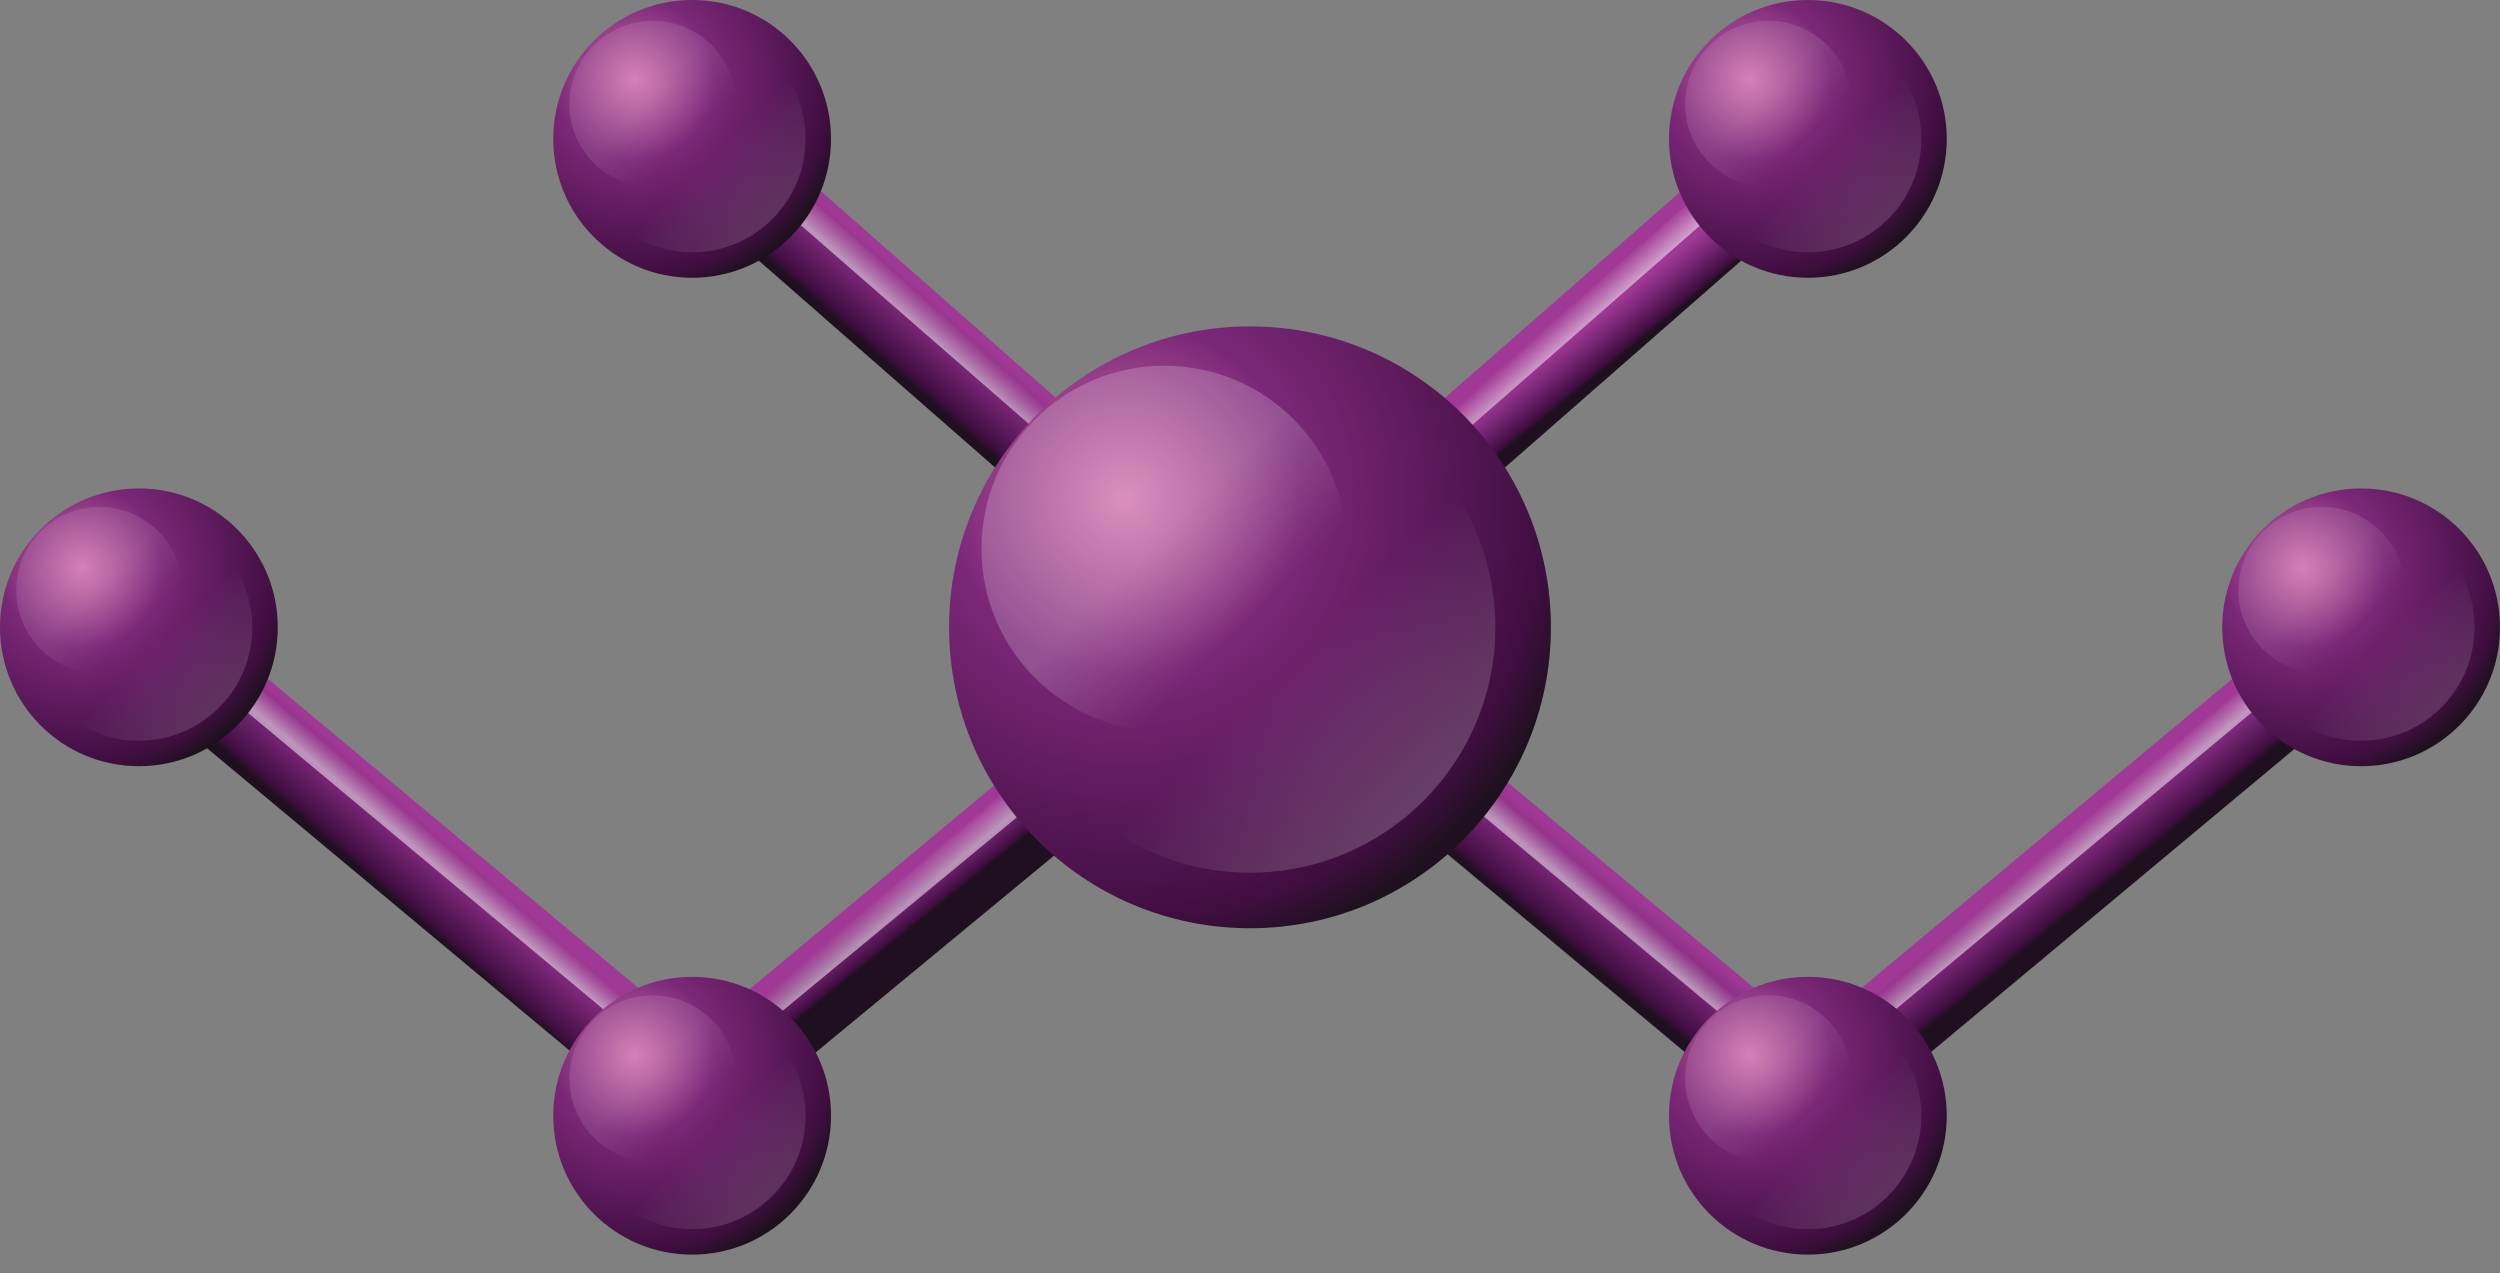 <?xml version="1.0" encoding="UTF-8"?>
<svg width="108px" height="55px" viewBox="0 0 108 55" version="1.1" xmlns="http://www.w3.org/2000/svg" xmlns:xlink="http://www.w3.org/1999/xlink">
    <rect x="0" y="0" width="108" height="55" fill="#808080" stroke="none"/>
    <title>icon</title>
    <defs>
        <linearGradient x1="46.382%" y1="46.299%" x2="51.397%" y2="51.654%" id="linearGradient-1">
            <stop stop-color="#A03995" offset="0%"></stop>
            <stop stop-color="#7B2778" offset="37.3%"></stop>
            <stop stop-color="#400E41" offset="89.31%"></stop>
            <stop stop-color="#1E101E" offset="100%"></stop>
        </linearGradient>
        <linearGradient x1="48.394%" y1="48.408%" x2="51.467%" y2="51.454%" id="linearGradient-2">
            <stop stop-color="#FFFFFF" stop-opacity="0" offset="0%"></stop>
            <stop stop-color="#FFFFFF" offset="100%"></stop>
        </linearGradient>
        <linearGradient x1="54.848%" y1="44.784%" x2="45.017%" y2="55.361%" id="linearGradient-3">
            <stop stop-color="#A03995" offset="0%"></stop>
            <stop stop-color="#7B2778" offset="37.3%"></stop>
            <stop stop-color="#400E41" offset="89.31%"></stop>
            <stop stop-color="#1E101E" offset="100%"></stop>
        </linearGradient>
        <linearGradient x1="51.539%" y1="48.467%" x2="48.683%" y2="51.312%" id="linearGradient-4">
            <stop stop-color="#FFFFFF" stop-opacity="0" offset="0%"></stop>
            <stop stop-color="#FFFFFF" offset="100%"></stop>
        </linearGradient>
        <linearGradient x1="48.734%" y1="48.589%" x2="54.048%" y2="54.512%" id="linearGradient-5">
            <stop stop-color="#A03995" offset="0%"></stop>
            <stop stop-color="#7B2778" offset="37.3%"></stop>
            <stop stop-color="#400E41" offset="89.31%"></stop>
            <stop stop-color="#1E101E" offset="100%"></stop>
        </linearGradient>
        <linearGradient x1="46.23%" y1="45.955%" x2="53.617%" y2="53.881%" id="linearGradient-6">
            <stop stop-color="#A03995" offset="0%"></stop>
            <stop stop-color="#7B2778" offset="37.3%"></stop>
            <stop stop-color="#400E41" offset="89.31%"></stop>
            <stop stop-color="#1E101E" offset="100%"></stop>
        </linearGradient>
        <linearGradient x1="54.642%" y1="45.372%" x2="44.774%" y2="55.209%" id="linearGradient-7">
            <stop stop-color="#A03995" offset="0%"></stop>
            <stop stop-color="#7B2778" offset="37.3%"></stop>
            <stop stop-color="#400E41" offset="89.31%"></stop>
            <stop stop-color="#1E101E" offset="100%"></stop>
        </linearGradient>
        <linearGradient x1="51.575%" y1="48.417%" x2="48.707%" y2="51.299%" id="linearGradient-8">
            <stop stop-color="#FFFFFF" stop-opacity="0" offset="0%"></stop>
            <stop stop-color="#FFFFFF" offset="100%"></stop>
        </linearGradient>
        <linearGradient x1="54.751%" y1="45.085%" x2="45.388%" y2="54.804%" id="linearGradient-9">
            <stop stop-color="#A03995" offset="0%"></stop>
            <stop stop-color="#7B2778" offset="37.3%"></stop>
            <stop stop-color="#400E41" offset="89.31%"></stop>
            <stop stop-color="#1E101E" offset="100%"></stop>
        </linearGradient>
        <linearGradient x1="48.281%" y1="51.7%" x2="51.581%" y2="48.437%" id="linearGradient-10">
            <stop stop-color="#FFFFFF" offset="0%"></stop>
            <stop stop-color="#FFFFFF" stop-opacity="0" offset="100%"></stop>
        </linearGradient>
        <linearGradient x1="48.532%" y1="48.537%" x2="51.387%" y2="51.382%" id="linearGradient-11">
            <stop stop-color="#FFFFFF" stop-opacity="0" offset="0%"></stop>
            <stop stop-color="#FFFFFF" offset="100%"></stop>
        </linearGradient>
        <linearGradient x1="51.633%" y1="51.614%" x2="48.333%" y2="48.351%" id="linearGradient-12">
            <stop stop-color="#FFFFFF" offset="0%"></stop>
            <stop stop-color="#FFFFFF" stop-opacity="0" offset="100%"></stop>
        </linearGradient>
        <radialGradient cx="29.165%" cy="28.429%" fx="29.165%" fy="28.429%" r="78.508%" id="radialGradient-13">
            <stop stop-color="#D173AE" offset="0%"></stop>
            <stop stop-color="#7B2778" offset="37.3%"></stop>
            <stop stop-color="#400E41" offset="89.31%"></stop>
            <stop stop-color="#1E101E" offset="100%"></stop>
        </radialGradient>
        <radialGradient cx="29.45%" cy="28.512%" fx="29.45%" fy="28.512%" r="78.507%" id="radialGradient-14">
            <stop stop-color="#D173AE" offset="0%"></stop>
            <stop stop-color="#7B2778" offset="37.3%"></stop>
            <stop stop-color="#400E41" offset="89.31%"></stop>
            <stop stop-color="#1E101E" offset="100%"></stop>
        </radialGradient>
        <radialGradient cx="29.336%" cy="28.645%" fx="29.336%" fy="28.645%" r="78.507%" id="radialGradient-15">
            <stop stop-color="#D173AE" offset="0%"></stop>
            <stop stop-color="#7B2778" offset="37.3%"></stop>
            <stop stop-color="#400E41" offset="89.31%"></stop>
            <stop stop-color="#1E101E" offset="100%"></stop>
        </radialGradient>
        <radialGradient cx="29.128%" cy="28.645%" fx="29.128%" fy="28.645%" r="78.507%" id="radialGradient-16">
            <stop stop-color="#D173AE" offset="0%"></stop>
            <stop stop-color="#7B2778" offset="37.3%"></stop>
            <stop stop-color="#400E41" offset="89.31%"></stop>
            <stop stop-color="#1E101E" offset="100%"></stop>
        </radialGradient>
        <radialGradient cx="29.072%" cy="28.512%" fx="29.072%" fy="28.512%" r="78.507%" id="radialGradient-17">
            <stop stop-color="#D173AE" offset="0%"></stop>
            <stop stop-color="#7B2778" offset="37.3%"></stop>
            <stop stop-color="#400E41" offset="89.31%"></stop>
            <stop stop-color="#1E101E" offset="100%"></stop>
        </radialGradient>
        <radialGradient cx="29.128%" cy="28.07%" fx="29.128%" fy="28.07%" r="78.507%" id="radialGradient-18">
            <stop stop-color="#D173AE" offset="0%"></stop>
            <stop stop-color="#7B2778" offset="37.3%"></stop>
            <stop stop-color="#400E41" offset="89.31%"></stop>
            <stop stop-color="#1E101E" offset="100%"></stop>
        </radialGradient>
        <radialGradient cx="29.336%" cy="28.07%" fx="29.336%" fy="28.07%" r="78.507%" id="radialGradient-19">
            <stop stop-color="#D173AE" offset="0%"></stop>
            <stop stop-color="#7B2778" offset="37.3%"></stop>
            <stop stop-color="#400E41" offset="89.31%"></stop>
            <stop stop-color="#1E101E" offset="100%"></stop>
        </radialGradient>
        <linearGradient x1="84.441%" y1="84.441%" x2="57.761%" y2="57.761%" id="linearGradient-20">
            <stop stop-color="#FFFFFF" offset="0%"></stop>
            <stop stop-color="#FFFFFF" stop-opacity="0" offset="100%"></stop>
        </linearGradient>
        <linearGradient x1="47.887%" y1="47.887%" x2="71.158%" y2="71.158%" id="linearGradient-21">
            <stop stop-color="#FFFFFF" offset="0%"></stop>
            <stop stop-color="#FFFFFF" stop-opacity="0" offset="100%"></stop>
        </linearGradient>
        <linearGradient x1="84.624%" y1="84.624%" x2="57.987%" y2="57.987%" id="linearGradient-22">
            <stop stop-color="#FFFFFF" offset="0%"></stop>
            <stop stop-color="#FFFFFF" stop-opacity="0" offset="100%"></stop>
        </linearGradient>
        <linearGradient x1="47.649%" y1="47.649%" x2="71.218%" y2="71.221%" id="linearGradient-23">
            <stop stop-color="#FFFFFF" offset="0%"></stop>
            <stop stop-color="#FFFFFF" stop-opacity="0" offset="100%"></stop>
        </linearGradient>
        <linearGradient x1="84.614%" y1="84.613%" x2="57.977%" y2="57.977%" id="linearGradient-24">
            <stop stop-color="#FFFFFF" offset="0%"></stop>
            <stop stop-color="#FFFFFF" stop-opacity="0" offset="100%"></stop>
        </linearGradient>
        <linearGradient x1="48.331%" y1="48.331%" x2="71.9%" y2="71.899%" id="linearGradient-25">
            <stop stop-color="#FFFFFF" offset="0%"></stop>
            <stop stop-color="#FFFFFF" stop-opacity="0" offset="100%"></stop>
        </linearGradient>
        <linearGradient x1="84.272%" y1="84.272%" x2="57.635%" y2="57.635%" id="linearGradient-26">
            <stop stop-color="#FFFFFF" offset="0%"></stop>
            <stop stop-color="#FFFFFF" stop-opacity="0" offset="100%"></stop>
        </linearGradient>
        <linearGradient x1="47.864%" y1="47.865%" x2="71.435%" y2="71.433%" id="linearGradient-27">
            <stop stop-color="#FFFFFF" offset="0%"></stop>
            <stop stop-color="#FFFFFF" stop-opacity="0" offset="100%"></stop>
        </linearGradient>
        <linearGradient x1="84.145%" y1="84.146%" x2="57.508%" y2="57.508%" id="linearGradient-28">
            <stop stop-color="#FFFFFF" offset="0%"></stop>
            <stop stop-color="#FFFFFF" stop-opacity="0" offset="100%"></stop>
        </linearGradient>
        <linearGradient x1="47.692%" y1="47.692%" x2="71.263%" y2="71.261%" id="linearGradient-29">
            <stop stop-color="#FFFFFF" offset="0%"></stop>
            <stop stop-color="#FFFFFF" stop-opacity="0" offset="100%"></stop>
        </linearGradient>
        <linearGradient x1="84.381%" y1="84.382%" x2="57.744%" y2="57.744%" id="linearGradient-30">
            <stop stop-color="#FFFFFF" offset="0%"></stop>
            <stop stop-color="#FFFFFF" stop-opacity="0" offset="100%"></stop>
        </linearGradient>
        <linearGradient x1="48.013%" y1="48.013%" x2="71.583%" y2="71.585%" id="linearGradient-31">
            <stop stop-color="#FFFFFF" offset="0%"></stop>
            <stop stop-color="#FFFFFF" stop-opacity="0" offset="100%"></stop>
        </linearGradient>
        <linearGradient x1="84.497%" y1="84.498%" x2="57.86%" y2="57.86%" id="linearGradient-32">
            <stop stop-color="#FFFFFF" offset="0%"></stop>
            <stop stop-color="#FFFFFF" stop-opacity="0" offset="100%"></stop>
        </linearGradient>
        <linearGradient x1="47.476%" y1="47.476%" x2="71.047%" y2="71.047%" id="linearGradient-33">
            <stop stop-color="#FFFFFF" offset="0%"></stop>
            <stop stop-color="#FFFFFF" stop-opacity="0" offset="100%"></stop>
        </linearGradient>
    </defs>
    <g id="Page-1" stroke="none" stroke-width="1" fill="none" fill-rule="evenodd">
        <g id="Artboard" transform="translate(0, -27)" fill-rule="nonzero">
            <g id="icon" transform="translate(0, 27)">
                <polygon id="Path" fill="url(#linearGradient-1)" points="31.2 48.8 28.7 45.8 52.7 25.8 55.3 28.9"></polygon>
                <polygon id="Path" fill="url(#linearGradient-2)" opacity="0.5" points="26.5 49.7 50.6 29.8 49.9 28.8 25.8 48.8"></polygon>
                <polygon id="Path" fill="url(#linearGradient-3)" points="76.8 48.8 52.7 28.7 55.3 25.6 79.4 45.7"></polygon>
                <polygon id="Path" fill="url(#linearGradient-4)" opacity="0.5" points="81.4 49.7 57.3 29.6 58 28.7 82.1 48.8"></polygon>
                <polygon id="Path" fill="url(#linearGradient-5)" points="55.3 28.7 52.7 25.7 76.8 4.6 79.4 7.6"></polygon>
                <polygon id="Path" fill="url(#linearGradient-6)" points="79.4 48.8 76.8 45.7 100.9 25.6 103.5 28.7"></polygon>
                <polygon id="Path" fill="url(#linearGradient-7)" points="28.7 48.8 4.6 28.7 7.1 25.6 31.2 45.7"></polygon>
                <polygon id="Path" fill="url(#linearGradient-8)" opacity="0.5" points="30.5 47.3 6.4 27.2 7 26.2 31.1 46.3"></polygon>
                <polygon id="Path" fill="url(#linearGradient-9)" points="52.7 28.7 28.6 7.6 31.3 4.6 55.3 25.7"></polygon>
                <polygon id="Path" fill="url(#linearGradient-10)" opacity="0.5" points="54.3 26.9 30.2 5.9 30.9 5 55 26.1"></polygon>
                <polygon id="Path" fill="url(#linearGradient-11)" opacity="0.5" points="78.9 46.1 103 26 102.3 25.1 78.2 45.2"></polygon>
                <polygon id="Path" fill="url(#linearGradient-12)" opacity="0.5" points="55.1 25.8 79.2 4.7 78.5 3.9 54.4 25"></polygon>
                <circle id="Oval" fill="url(#radialGradient-13)" cx="54" cy="27.1" r="13"></circle>
                <circle id="Oval" fill="url(#radialGradient-14)" cx="6" cy="27.1" r="6"></circle>
                <circle id="Oval" fill="url(#radialGradient-15)" cx="29.9" cy="6" r="6"></circle>
                <circle id="Oval" fill="url(#radialGradient-16)" cx="78.1" cy="6" r="6"></circle>
                <circle id="Oval" fill="url(#radialGradient-17)" cx="102" cy="27.1" r="6"></circle>
                <circle id="Oval" fill="url(#radialGradient-18)" cx="78.1" cy="48.2" r="6"></circle>
                <circle id="Oval" fill="url(#radialGradient-19)" cx="29.9" cy="48.2" r="6"></circle>
                <circle id="Oval" fill="url(#linearGradient-20)" opacity="0.2" cx="54" cy="27.1" r="10.6"></circle>
                <circle id="Oval" fill="url(#linearGradient-21)" opacity="0.2" cx="50.3" cy="23.7" r="7.9"></circle>
                <circle id="Oval" fill="url(#linearGradient-22)" opacity="0.15" cx="29.9" cy="6" r="4.9"></circle>
                <circle id="Oval" fill="url(#linearGradient-23)" opacity="0.1" cx="28.2" cy="4.5" r="3.6"></circle>
                <circle id="Oval" fill="url(#linearGradient-24)" opacity="0.15" cx="6" cy="27.1" r="4.9"></circle>
                <circle id="Oval" fill="url(#linearGradient-25)" opacity="0.1" cx="4.3" cy="25.5" r="3.6"></circle>
                <circle id="Oval" fill="url(#linearGradient-26)" opacity="0.15" cx="29.9" cy="48.2" r="4.9"></circle>
                <circle id="Oval" fill="url(#linearGradient-27)" opacity="0.1" cx="28.2" cy="46.6" r="3.6"></circle>
                <circle id="Oval" fill="url(#linearGradient-28)" opacity="0.15" cx="78.1" cy="48.2" r="4.9"></circle>
                <circle id="Oval" fill="url(#linearGradient-29)" opacity="0.1" cx="76.4" cy="46.6" r="3.6"></circle>
                <circle id="Oval" fill="url(#linearGradient-30)" opacity="0.15" cx="102" cy="27.1" r="4.9"></circle>
                <circle id="Oval" fill="url(#linearGradient-31)" opacity="0.1" cx="100.3" cy="25.5" r="3.6"></circle>
                <circle id="Oval" fill="url(#linearGradient-32)" opacity="0.15" cx="78.1" cy="6" r="4.9"></circle>
                <circle id="Oval" fill="url(#linearGradient-33)" opacity="0.1" cx="76.4" cy="4.5" r="3.6"></circle>
            </g>
        </g>
    </g>
</svg>